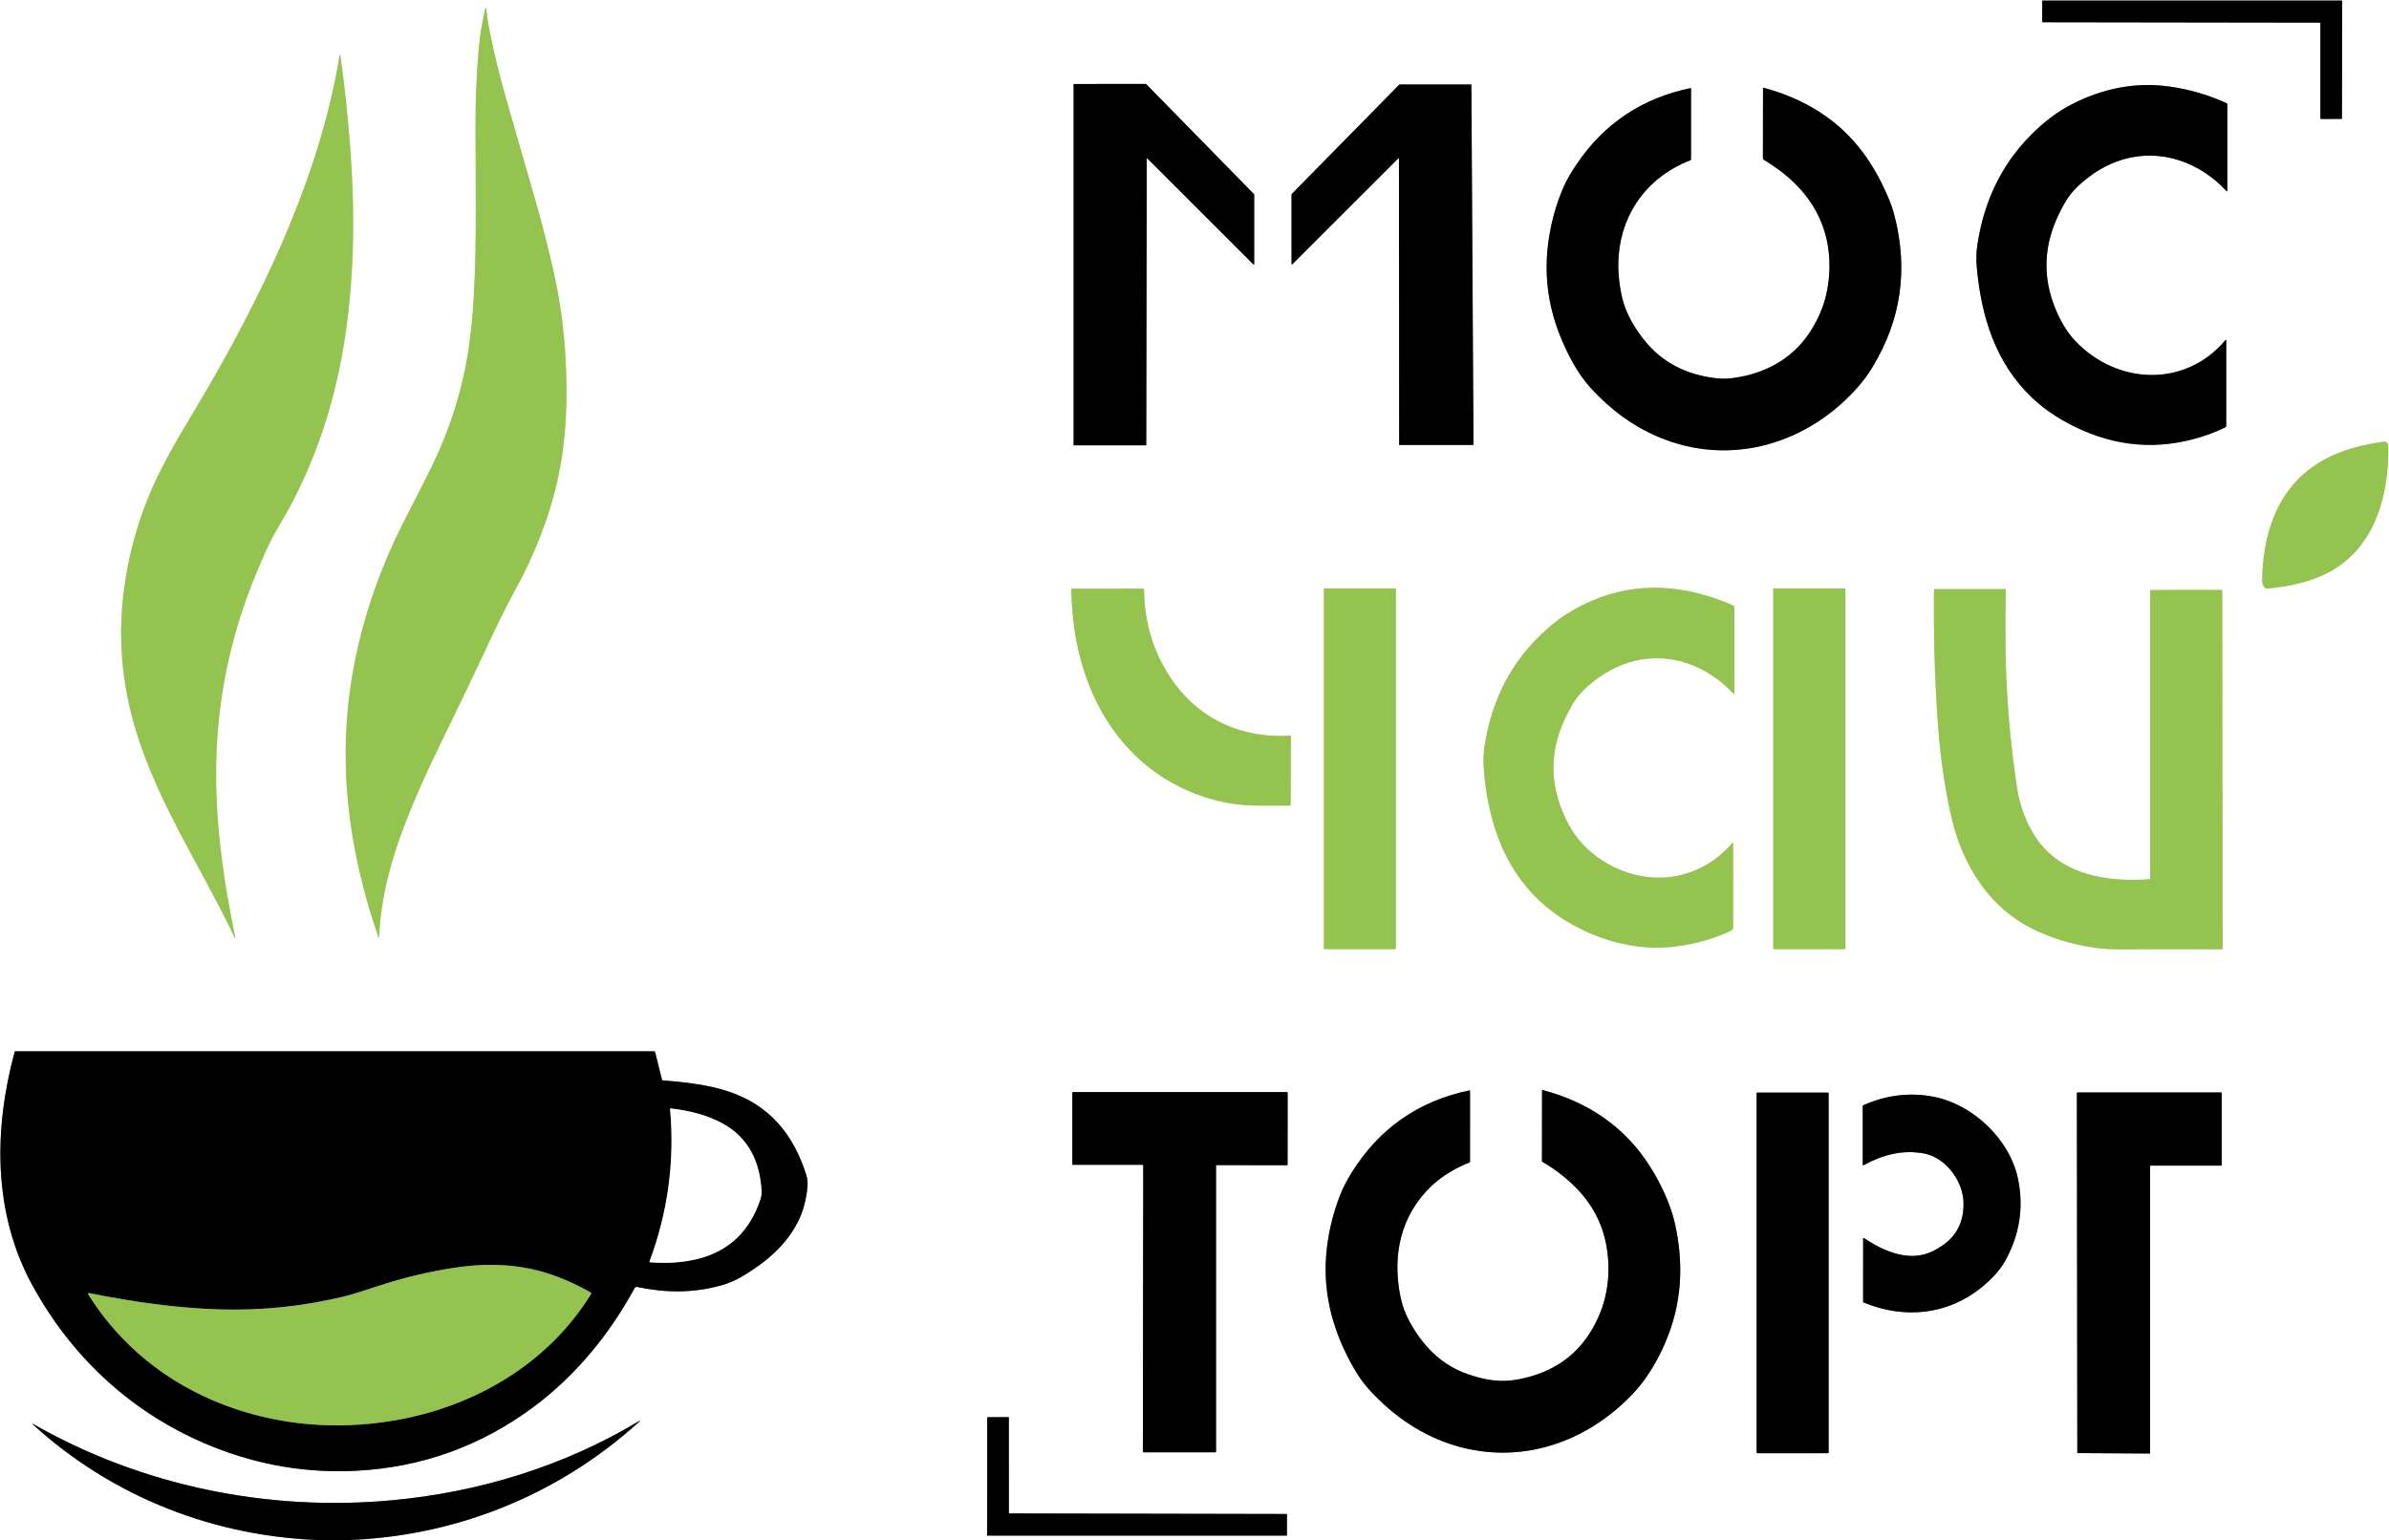 <?xml version="1.0" encoding="UTF-8"?> <svg xmlns="http://www.w3.org/2000/svg" width="245" height="158" viewBox="0 0 245 158" fill="none"><rect x="0" y="0" width="245" height="158" fill="#333333" stroke="none"/><g clip-path="url(#clip0_554_1743)"><path d="M35.086 157.999C46.453 157.733 57.15 153.463 65.516 145.875C65.704 145.705 65.689 145.685 65.472 145.815C57.85 150.395 49.156 153.066 40.257 153.895C27.5 155.082 14.564 152.442 3.44 146.102C3.283 146.012 3.271 146.029 3.405 146.151C11.593 153.619 22.173 157.741 33.324 157.999" stroke="#808080" stroke-width="2"></path><path d="M237.92 2.323C237.933 2.323 237.944 2.328 237.953 2.337C237.962 2.345 237.966 2.357 237.966 2.369V12.156C237.966 12.169 237.971 12.18 237.98 12.189C237.989 12.198 238 12.203 238.013 12.203L240.128 12.198C240.141 12.198 240.152 12.194 240.161 12.185C240.17 12.176 240.175 12.165 240.175 12.152L240.19 0.109C240.19 0.096 240.185 0.085 240.176 0.076C240.167 0.067 240.156 0.062 240.143 0.062H209.485C209.473 0.062 209.461 0.067 209.452 0.076C209.444 0.085 209.439 0.096 209.439 0.109L209.438 2.236C209.438 2.248 209.442 2.26 209.451 2.269C209.46 2.278 209.471 2.282 209.484 2.282L237.92 2.323Z" stroke="#808080" stroke-width="2"></path><path d="M41.496 84.613C42.453 82.129 43.58 79.562 44.877 76.912C46.91 72.753 48.743 68.924 50.374 65.426C51.239 63.573 52.127 61.811 53.038 60.14C54.221 57.972 55.232 55.659 56.071 53.199C57.348 49.457 58.02 45.497 58.086 41.317C58.159 36.755 57.786 32.327 56.794 27.942C56.213 25.376 55.598 22.96 54.95 20.695C54.004 17.392 53.043 14.057 52.066 10.69C51.315 8.104 50.711 5.673 50.252 3.397C50.085 2.564 49.953 1.733 49.858 0.903C49.836 0.711 49.803 0.71 49.758 0.897C49.433 2.264 49.207 3.693 49.081 5.147C48.864 7.661 48.758 10.316 48.763 13.112C48.772 18.977 48.908 24.564 48.592 30.325C48.477 32.392 48.291 34.265 48.032 35.942C47.377 40.176 46.066 44.265 44.099 48.209C43.279 49.853 42.431 51.526 41.557 53.226C39.084 58.03 37.266 63.147 36.279 68.408C35.102 74.677 35.177 81.116 36.506 87.725C37.062 90.491 37.832 93.325 38.796 96.09C38.846 96.235 38.876 96.231 38.883 96.078C39.057 92.151 40.074 88.298 41.496 84.613Z" stroke="#D6E3BB" stroke-width="2"></path><path d="M25.498 60.799C26.098 59.183 26.795 57.531 27.588 55.84C27.797 55.398 28.02 54.972 28.257 54.563C28.867 53.512 29.494 52.464 30.063 51.36C32.478 46.67 34.168 41.584 35.134 36.101C36.367 29.097 36.447 21.957 35.888 14.771C35.645 11.637 35.322 8.64 34.918 5.78C34.885 5.548 34.85 5.547 34.811 5.779C33.825 11.715 32.006 17.51 29.682 23.131C27.575 28.228 24.807 33.744 21.378 39.679C19.7 42.584 17.915 45.356 16.41 48.367C14.514 52.166 13.283 56.194 12.72 60.453C12.072 65.344 12.48 70.185 13.944 74.974C16.28 82.611 20.797 89.234 24.1 96.261C24.103 96.267 24.108 96.271 24.113 96.273C24.119 96.275 24.125 96.275 24.131 96.273C24.137 96.271 24.142 96.267 24.145 96.262C24.148 96.256 24.15 96.25 24.149 96.244C22.957 90.553 22.143 84.926 22.161 79.208C22.18 72.875 23.293 66.739 25.498 60.799Z" stroke="#D6E3BB" stroke-width="2"></path><path d="M117.503 45.681C117.515 45.681 117.527 45.677 117.536 45.668C117.545 45.659 117.549 45.648 117.549 45.635L117.605 16.301C117.605 16.292 117.608 16.283 117.613 16.276C117.618 16.268 117.625 16.262 117.634 16.259C117.642 16.255 117.651 16.254 117.66 16.256C117.669 16.258 117.677 16.262 117.684 16.269L128.541 27.124C128.548 27.13 128.556 27.134 128.565 27.136C128.574 27.138 128.583 27.137 128.591 27.134C128.6 27.13 128.607 27.124 128.612 27.117C128.617 27.109 128.62 27.1 128.62 27.091V19.956C128.62 19.944 128.615 19.932 128.606 19.923L117.543 8.627C117.534 8.618 117.522 8.613 117.51 8.613L110.148 8.615C110.136 8.615 110.124 8.62 110.115 8.628C110.106 8.637 110.102 8.649 110.102 8.661V45.635C110.102 45.648 110.106 45.659 110.115 45.668C110.124 45.677 110.136 45.681 110.148 45.681H117.503Z" stroke="#808080" stroke-width="2"></path><path d="M132.453 27.076C132.453 27.085 132.456 27.094 132.461 27.102C132.466 27.11 132.473 27.116 132.482 27.119C132.49 27.122 132.499 27.123 132.508 27.122C132.517 27.12 132.525 27.115 132.532 27.109L143.389 16.254C143.396 16.248 143.404 16.243 143.413 16.242C143.422 16.24 143.431 16.241 143.439 16.244C143.448 16.248 143.455 16.254 143.46 16.261C143.465 16.269 143.468 16.278 143.468 16.287L143.49 45.599C143.49 45.611 143.495 45.623 143.503 45.632C143.512 45.64 143.524 45.645 143.536 45.645L151.064 45.644C151.076 45.644 151.088 45.639 151.097 45.63C151.105 45.622 151.11 45.61 151.11 45.598L150.894 8.714C150.894 8.708 150.893 8.702 150.891 8.696C150.888 8.691 150.885 8.686 150.881 8.681C150.876 8.677 150.871 8.674 150.866 8.671C150.86 8.669 150.854 8.668 150.848 8.668H143.535C143.522 8.668 143.511 8.673 143.502 8.682L132.467 19.906C132.458 19.915 132.453 19.926 132.453 19.939V27.076Z" stroke="#808080" stroke-width="2"></path><path d="M228.213 34.909C224.075 39.811 217.077 39.479 212.806 34.957C212.234 34.351 211.724 33.61 211.277 32.734C210.125 30.472 209.622 28.096 209.992 25.576C210.219 24.032 210.814 22.429 211.775 20.768C212.157 20.108 212.638 19.515 213.217 18.988C214.559 17.766 216.036 16.85 217.727 16.354C221.62 15.211 225.59 16.643 228.313 19.578C228.384 19.654 228.419 19.64 228.419 19.536L228.417 10.666C228.417 10.637 228.403 10.616 228.377 10.603C226.487 9.731 224.497 9.153 222.406 8.868C219.055 8.414 215.745 9.023 212.476 10.696C211.276 11.311 210.106 12.141 208.967 13.186C205.471 16.396 203.516 20.393 202.8 25.03C202.681 25.801 202.653 26.557 202.717 27.297C203.164 32.511 204.678 37.261 208.391 40.796C209.889 42.221 211.644 43.289 213.513 44.116C217.741 45.991 222.08 46.136 226.531 44.552C227.099 44.349 227.669 44.104 228.24 43.817C228.26 43.807 228.276 43.792 228.288 43.773C228.299 43.754 228.305 43.732 228.305 43.71V34.943C228.305 34.847 228.274 34.836 228.213 34.909Z" stroke="#808080" stroke-width="2"></path><path d="M191.078 15.685C188.522 12.232 184.989 10.111 180.853 9.005C180.846 9.004 180.84 9.003 180.833 9.005C180.827 9.006 180.821 9.009 180.816 9.013C180.811 9.017 180.807 9.022 180.804 9.027C180.801 9.033 180.8 9.04 180.8 9.046L180.789 16.233C180.789 16.264 180.797 16.295 180.812 16.323C180.828 16.35 180.85 16.373 180.877 16.389C185.549 19.173 188.215 23.338 187.499 29.03C187.273 30.83 186.629 32.533 185.565 34.139C183.732 36.909 180.817 38.423 177.504 38.808C176.984 38.869 176.424 38.86 175.823 38.782C172.916 38.404 170.601 37.212 168.881 35.206C167.77 33.91 166.726 32.196 166.347 30.519C166.002 28.991 165.886 27.54 166 26.164C166.378 21.622 169.143 18.06 173.35 16.438C173.37 16.43 173.386 16.417 173.398 16.4C173.409 16.383 173.416 16.362 173.416 16.341V9.075C173.415 9.069 173.414 9.064 173.412 9.059C173.41 9.054 173.406 9.05 173.402 9.047C173.398 9.044 173.393 9.041 173.388 9.04C173.383 9.038 173.377 9.038 173.372 9.039C168.394 10.07 164.501 12.669 161.691 16.837C161.095 17.721 160.651 18.496 160.358 19.16C159.647 20.779 159.144 22.525 158.849 24.399C158.308 27.826 158.683 31.164 159.975 34.413C160.705 36.246 161.747 38.277 163.109 39.775C165.177 42.05 167.495 43.73 170.062 44.817C177.51 47.969 185.53 45.514 190.691 39.513C191.174 38.951 191.632 38.311 192.064 37.595C194.958 32.794 195.699 27.645 194.287 22.145C194.143 21.585 193.952 21.016 193.714 20.439C192.972 18.642 192.093 17.058 191.078 15.685Z" stroke="#808080" stroke-width="2"></path><path d="M238.562 58.844C243.471 56.399 245 51.008 244.932 45.767C244.927 45.425 244.757 45.276 244.42 45.32C241.741 45.67 239.052 46.458 236.871 48.11C233.338 50.787 232.089 55.051 231.989 59.405C231.979 59.77 232.088 60.424 232.579 60.374C234.655 60.162 236.718 59.763 238.562 58.844Z" stroke="#D6E3BB" stroke-width="2"></path><path d="M162.688 95.576C165.377 96.801 168.436 97.44 171.398 97.142C173.539 96.927 175.539 96.39 177.4 95.532C177.516 95.479 177.614 95.408 177.694 95.32C177.724 95.286 177.74 95.246 177.74 95.201C177.743 92.325 177.744 89.446 177.743 86.563C177.743 86.529 177.734 86.498 177.715 86.469C177.697 86.442 177.678 86.441 177.657 86.467C175.274 89.283 171.718 90.56 168.095 89.825C165.222 89.242 162.394 87.365 160.946 84.707C159.395 81.864 158.87 78.903 159.715 75.82C160.008 74.751 160.488 73.625 161.154 72.442C161.582 71.681 162.138 71 162.821 70.398C165.687 67.872 169.24 66.831 172.93 68.007C174.76 68.589 176.437 69.743 177.752 71.135C177.828 71.215 177.866 71.2 177.866 71.09V62.282C177.866 62.249 177.857 62.217 177.838 62.189C177.82 62.161 177.795 62.139 177.764 62.125C176.958 61.761 176.096 61.437 175.177 61.154C170.035 59.57 165.225 60.162 160.746 62.93C160.081 63.341 159.371 63.882 158.617 64.552C155.145 67.632 153.028 71.582 152.268 76.402C152.161 77.087 152.117 77.7 152.138 78.242C152.218 80.272 152.536 82.276 153.093 84.255C154.588 89.568 157.786 93.341 162.688 95.576Z" stroke="#D6E3BB" stroke-width="2"></path><path d="M117.845 78.744C120.822 81.091 124.744 82.54 128.387 82.626C129.435 82.652 130.73 82.656 132.273 82.64C132.328 82.64 132.357 82.612 132.357 82.557L132.386 75.537C132.386 75.528 132.384 75.518 132.38 75.508C132.376 75.499 132.37 75.491 132.363 75.484C132.356 75.477 132.347 75.472 132.338 75.469C132.329 75.465 132.319 75.464 132.309 75.464C127.573 75.759 123.282 73.956 120.466 70.125C118.408 67.325 117.361 64.107 117.326 60.471C117.326 60.448 117.316 60.425 117.299 60.409C117.282 60.392 117.26 60.383 117.236 60.383L109.924 60.388C109.917 60.388 109.909 60.39 109.902 60.393C109.895 60.396 109.889 60.4 109.883 60.405C109.878 60.411 109.874 60.417 109.871 60.424C109.868 60.431 109.867 60.439 109.867 60.447C109.934 67.383 112.295 74.366 117.845 78.744Z" stroke="#D6E3BB" stroke-width="2"></path><path d="M143.146 60.471C143.146 60.441 143.134 60.413 143.113 60.392C143.092 60.371 143.064 60.359 143.034 60.359H135.873C135.844 60.359 135.815 60.371 135.794 60.392C135.773 60.413 135.762 60.441 135.762 60.471V97.252C135.762 97.282 135.773 97.31 135.794 97.331C135.815 97.352 135.844 97.364 135.873 97.364H143.034C143.064 97.364 143.092 97.352 143.113 97.331C143.134 97.31 143.146 97.282 143.146 97.252V60.471Z" stroke="#D6E3BB" stroke-width="2"></path><path d="M189.252 60.469C189.252 60.441 189.241 60.414 189.221 60.394C189.201 60.374 189.174 60.363 189.146 60.363H181.958C181.929 60.363 181.902 60.374 181.883 60.394C181.863 60.414 181.852 60.441 181.852 60.469V97.259C181.852 97.287 181.863 97.314 181.883 97.334C181.902 97.354 181.929 97.365 181.958 97.365H189.146C189.174 97.365 189.201 97.354 189.221 97.334C189.241 97.314 189.252 97.287 189.252 97.259V60.469Z" stroke="#D6E3BB" stroke-width="2"></path><path d="M220.509 90.141C220.509 90.154 220.504 90.167 220.495 90.176C220.486 90.186 220.474 90.192 220.461 90.193C216.169 90.497 211.557 89.821 208.907 86.1C207.839 84.6 207.146 82.686 206.872 80.91C206.135 76.141 205.735 71.293 205.67 66.364C205.645 64.388 205.655 62.435 205.702 60.507C205.702 60.497 205.7 60.487 205.697 60.478C205.693 60.468 205.688 60.46 205.681 60.453C205.674 60.445 205.665 60.44 205.656 60.436C205.647 60.432 205.637 60.43 205.627 60.43L198.411 60.432C198.362 60.432 198.336 60.457 198.335 60.507C198.286 64.916 198.4 69.222 198.678 73.426C198.914 77.007 199.361 80.608 200.187 84.075C201.242 88.499 203.7 92.579 207.66 94.864C209.769 96.081 212.463 96.911 214.897 97.233C215.704 97.34 216.634 97.391 217.687 97.385C221.09 97.366 224.489 97.365 227.885 97.382C227.891 97.383 227.898 97.381 227.904 97.379C227.91 97.377 227.915 97.373 227.92 97.369C227.925 97.364 227.929 97.359 227.931 97.353C227.934 97.347 227.935 97.34 227.935 97.334L227.901 60.597C227.901 60.574 227.892 60.553 227.876 60.537C227.861 60.521 227.839 60.513 227.817 60.513L220.609 60.523C220.543 60.523 220.51 60.556 220.51 60.623L220.509 90.141Z" stroke="#D6E3BB" stroke-width="2"></path><path d="M67.879 110.729L67.19 107.944C67.183 107.916 67.167 107.891 67.144 107.873C67.121 107.855 67.093 107.845 67.064 107.845L1.566 107.844C1.534 107.844 1.515 107.859 1.506 107.89C-0.665 115.911 -0.719 124.493 3.35 131.905C7.492 139.448 13.801 145.184 21.763 148.383C26.556 150.309 31.494 151.139 36.578 150.871C43.269 150.516 49.312 148.338 54.707 144.335C58.994 141.153 62.52 136.864 65.076 132.139C65.101 132.093 65.139 132.057 65.186 132.035C65.233 132.013 65.285 132.007 65.335 132.018C68.272 132.628 71.053 132.666 73.978 131.852C74.716 131.647 75.435 131.337 76.136 130.923C78.462 129.547 80.519 127.825 81.764 125.464C82.356 124.34 82.706 123.058 82.814 121.618C82.841 121.254 82.797 120.887 82.681 120.518C81.377 116.381 78.918 113.346 74.663 111.955C72.631 111.29 70.386 111.012 68.006 110.835C67.938 110.831 67.896 110.795 67.879 110.729Z" stroke="#808080" stroke-width="2"></path><path d="M164.905 129.013C165.142 131.881 164.501 134.489 162.981 136.84C161.684 138.846 159.863 140.241 157.517 141.025C156.155 141.48 154.935 141.688 153.857 141.649C152.681 141.606 151.421 141.321 150.076 140.793C147.644 139.837 145.871 137.97 144.573 135.609C144.127 134.799 143.815 133.961 143.635 133.096C142.741 128.788 143.64 124.643 146.823 121.642C147.904 120.623 149.307 119.789 150.707 119.244C150.721 119.238 150.733 119.228 150.741 119.215C150.75 119.203 150.754 119.187 150.754 119.172L150.756 111.914C150.756 111.906 150.754 111.897 150.75 111.889C150.746 111.881 150.741 111.874 150.734 111.869C150.727 111.863 150.719 111.86 150.711 111.858C150.702 111.856 150.694 111.855 150.685 111.857C145.435 112.957 141.401 115.787 138.582 120.347C138.085 121.152 137.7 121.907 137.427 122.612C136.625 124.687 136.149 126.779 135.997 128.887C135.701 132.994 136.784 136.814 138.915 140.478C139.377 141.272 139.892 141.98 140.461 142.601C142.911 145.28 145.906 147.326 149.367 148.332C155.697 150.169 162.105 148.199 166.835 143.603C167.559 142.899 168.161 142.213 168.641 141.546C169.736 140.023 170.612 138.329 171.269 136.463C172.389 133.284 172.609 129.899 171.931 126.308C171.778 125.493 171.6 124.788 171.399 124.192C170.913 122.745 170.223 121.297 169.33 119.846C166.755 115.66 162.89 113.047 158.193 111.818C158.187 111.816 158.18 111.816 158.174 111.817C158.168 111.818 158.162 111.821 158.157 111.825C158.152 111.829 158.148 111.834 158.145 111.839C158.143 111.845 158.141 111.851 158.141 111.857L158.132 119.079C158.132 119.128 158.153 119.165 158.195 119.191C159.471 119.936 160.607 120.812 161.602 121.817C163.573 123.806 164.674 126.205 164.905 129.013Z" stroke="#808080" stroke-width="2"></path><path d="M117.184 119.487C117.2 119.487 117.214 119.493 117.225 119.504C117.236 119.515 117.242 119.53 117.242 119.546L117.204 148.922C117.204 148.937 117.211 148.952 117.222 148.963C117.233 148.974 117.247 148.98 117.263 148.98H124.65C124.665 148.98 124.68 148.974 124.691 148.963C124.702 148.952 124.708 148.937 124.708 148.922V119.581C124.708 119.573 124.709 119.566 124.712 119.559C124.715 119.551 124.72 119.545 124.725 119.54C124.731 119.534 124.737 119.53 124.744 119.527C124.751 119.524 124.759 119.522 124.766 119.522L131.987 119.525C132.003 119.525 132.018 119.519 132.029 119.508C132.04 119.497 132.046 119.482 132.046 119.467L132.05 112.087C132.05 112.072 132.044 112.057 132.033 112.046C132.022 112.035 132.007 112.029 131.991 112.029L110.031 112.027C110.016 112.027 110.001 112.034 109.99 112.044C109.979 112.055 109.973 112.07 109.973 112.086V119.429C109.973 119.444 109.979 119.459 109.99 119.47C110.001 119.481 110.016 119.487 110.031 119.487H117.184Z" stroke="#808080" stroke-width="2"></path><path d="M220.495 119.621C220.495 119.608 220.5 119.595 220.51 119.585C220.519 119.575 220.533 119.57 220.546 119.57H227.789C227.803 119.57 227.816 119.564 227.825 119.555C227.835 119.545 227.84 119.532 227.84 119.518V112.119C227.84 112.106 227.835 112.093 227.825 112.083C227.816 112.073 227.803 112.068 227.789 112.068L213.04 112.066C213.026 112.066 213.013 112.072 213.003 112.082C212.994 112.091 212.988 112.104 212.988 112.118L213.032 149.008C213.032 149.015 213.033 149.022 213.036 149.028C213.038 149.034 213.042 149.04 213.047 149.045C213.052 149.05 213.057 149.053 213.064 149.056C213.07 149.059 213.077 149.06 213.083 149.06L220.444 149.105C220.458 149.105 220.471 149.099 220.481 149.09C220.49 149.08 220.496 149.067 220.496 149.053L220.495 119.621Z" stroke="#808080" stroke-width="2"></path><path d="M187.527 112.145C187.527 112.128 187.521 112.112 187.509 112.1C187.497 112.089 187.481 112.082 187.465 112.082H180.207C180.19 112.082 180.175 112.089 180.163 112.1C180.151 112.112 180.145 112.128 180.145 112.145V149.012C180.145 149.028 180.151 149.044 180.163 149.056C180.175 149.068 180.19 149.074 180.207 149.074L187.466 149.073C187.483 149.073 187.498 149.066 187.51 149.054C187.522 149.043 187.528 149.027 187.528 149.01L187.527 112.145Z" stroke="#808080" stroke-width="2"></path><path d="M197.222 118.309C199.039 118.624 200.493 120.17 201.083 121.869C201.393 122.762 201.449 123.705 201.253 124.7C200.903 126.463 199.812 127.551 198.225 128.339C195.823 129.535 193.207 128.372 191.144 127C191.137 126.995 191.128 126.992 191.119 126.992C191.111 126.991 191.102 126.993 191.094 126.997C191.086 127.002 191.08 127.008 191.075 127.015C191.07 127.023 191.068 127.032 191.068 127.041L191.065 133.507C191.065 133.532 191.073 133.556 191.087 133.577C191.1 133.597 191.12 133.613 191.143 133.623C195.276 135.326 199.717 134.898 203.2 132.069C204.108 131.33 205.037 130.41 205.624 129.357C207.108 126.69 207.552 123.891 206.956 120.962C206.128 116.891 202.332 113.278 198.263 112.501C195.85 112.04 193.461 112.33 191.098 113.371C191.051 113.391 191.027 113.427 191.027 113.478V119.478C191.027 119.488 191.03 119.498 191.036 119.507C191.041 119.516 191.048 119.523 191.057 119.528C191.066 119.533 191.076 119.536 191.086 119.536C191.096 119.537 191.107 119.534 191.116 119.529C193.059 118.455 195.086 117.938 197.222 118.309Z" stroke="#808080" stroke-width="2"></path><path d="M131.977 155.366C131.977 155.351 131.971 155.336 131.961 155.325C131.95 155.315 131.935 155.309 131.92 155.309L103.515 155.252C103.5 155.252 103.485 155.246 103.475 155.235C103.464 155.224 103.458 155.21 103.458 155.195L103.456 145.432C103.456 145.417 103.45 145.402 103.44 145.392C103.429 145.381 103.415 145.375 103.399 145.375L101.296 145.378C101.288 145.378 101.281 145.379 101.274 145.382C101.267 145.385 101.261 145.389 101.256 145.394C101.25 145.4 101.246 145.406 101.243 145.413C101.24 145.42 101.239 145.427 101.239 145.435L101.227 157.47C101.227 157.478 101.228 157.485 101.231 157.492C101.234 157.499 101.238 157.505 101.243 157.511C101.249 157.516 101.255 157.52 101.262 157.523C101.269 157.526 101.276 157.527 101.284 157.527H131.919C131.926 157.527 131.934 157.526 131.941 157.523C131.948 157.52 131.954 157.516 131.959 157.511C131.964 157.505 131.969 157.499 131.972 157.492C131.974 157.485 131.976 157.478 131.976 157.47L131.977 155.366Z" stroke="#808080" stroke-width="2"></path><path d="M71.391 129.18C74.762 128.396 76.931 126.25 77.992 122.981C78.078 122.717 78.113 122.446 78.097 122.166C77.932 119.223 76.822 116.78 74.186 115.294C72.573 114.384 70.653 113.918 68.801 113.711C68.791 113.71 68.78 113.711 68.771 113.714C68.761 113.718 68.752 113.723 68.745 113.73C68.738 113.737 68.732 113.746 68.729 113.756C68.725 113.766 68.724 113.776 68.725 113.786C69.2 119.123 68.499 124.322 66.622 129.381C66.599 129.444 66.621 129.479 66.689 129.486C68.366 129.622 69.933 129.52 71.391 129.18Z" stroke="#808080" stroke-width="2"></path><path d="M9.122 132.645C9.107 132.643 9.091 132.644 9.077 132.65C9.062 132.656 9.05 132.666 9.041 132.679C9.033 132.692 9.028 132.706 9.027 132.722C9.027 132.737 9.031 132.752 9.039 132.765C13.15 139.359 19.662 143.695 27.289 145.413C31.417 146.343 35.653 146.467 39.997 145.785C48.393 144.468 56.153 140.014 60.62 132.723C60.627 132.712 60.631 132.7 60.633 132.687C60.635 132.674 60.634 132.661 60.631 132.648C60.627 132.635 60.622 132.623 60.614 132.613C60.606 132.603 60.596 132.594 60.584 132.587C59.053 131.726 57.557 131.064 56.095 130.601C53.323 129.725 50.293 129.566 47.387 129.939C44.892 130.261 42.321 130.825 39.676 131.633C38.181 132.09 36.667 132.659 35.147 133.023C31.009 134.014 26.818 134.447 22.573 134.322C18.016 134.187 13.619 133.541 9.122 132.645Z" stroke="#56643B" stroke-width="2"></path><path d="M0 0H245V158H35.088C46.455 157.734 57.152 153.464 65.518 145.876C65.706 145.706 65.691 145.686 65.473 145.816C57.852 150.396 49.158 153.067 40.258 153.896C27.502 155.083 14.566 152.444 3.442 146.103C3.284 146.013 3.273 146.03 3.407 146.152C11.595 153.62 22.175 157.742 33.326 158H0V0ZM237.922 2.323C237.934 2.323 237.946 2.328 237.954 2.337C237.963 2.345 237.968 2.357 237.968 2.369V12.156C237.968 12.169 237.973 12.18 237.982 12.189C237.99 12.198 238.002 12.203 238.014 12.203L240.13 12.198C240.142 12.198 240.154 12.194 240.163 12.185C240.171 12.176 240.176 12.165 240.176 12.152L240.191 0.109C240.191 0.096 240.186 0.085 240.178 0.076C240.169 0.067 240.157 0.062 240.145 0.062H209.487C209.474 0.062 209.463 0.067 209.454 0.076C209.445 0.085 209.44 0.096 209.44 0.109L209.439 2.236C209.439 2.248 209.444 2.26 209.453 2.269C209.461 2.278 209.473 2.282 209.485 2.282L237.922 2.323ZM41.496 84.612C42.454 82.129 43.581 79.562 44.877 76.912C46.911 72.753 48.744 68.924 50.375 65.425C51.239 63.572 52.127 61.81 53.038 60.139C54.222 57.972 55.233 55.658 56.071 53.198C57.349 49.457 58.02 45.496 58.087 41.316C58.16 36.754 57.786 32.327 56.794 27.941C56.214 25.376 55.599 22.96 54.95 20.695C54.005 17.392 53.044 14.056 52.067 10.689C51.316 8.103 50.711 5.672 50.253 3.396C50.085 2.564 49.954 1.733 49.859 0.902C49.837 0.711 49.803 0.709 49.758 0.897C49.434 2.263 49.208 3.693 49.081 5.146C48.865 7.66 48.759 10.316 48.764 13.111C48.773 18.976 48.909 24.564 48.592 30.324C48.478 32.392 48.292 34.265 48.032 35.942C47.377 40.176 46.067 44.265 44.1 48.208C43.279 49.853 42.432 51.526 41.558 53.225C39.084 58.029 37.266 63.147 36.28 68.407C35.102 74.677 35.178 81.116 36.507 87.725C37.062 90.491 37.833 93.325 38.796 96.089C38.847 96.234 38.876 96.23 38.883 96.077C39.057 92.151 40.075 88.298 41.496 84.612ZM25.5 60.798C26.1 59.182 26.796 57.529 27.59 55.839C27.798 55.397 28.021 54.971 28.259 54.562C28.869 53.511 29.495 52.463 30.064 51.359C32.48 46.669 34.17 41.583 35.136 36.099C36.368 29.096 36.448 21.956 35.89 14.77C35.647 11.636 35.324 8.639 34.92 5.779C34.887 5.547 34.851 5.546 34.812 5.778C33.827 11.713 32.008 17.509 29.684 23.129C27.577 28.227 24.809 33.743 21.38 39.678C19.702 42.583 17.916 45.355 16.412 48.366C14.515 52.164 13.285 56.193 12.722 60.452C12.074 65.343 12.482 70.184 13.946 74.973C16.282 82.61 20.799 89.233 24.102 96.26C24.105 96.266 24.109 96.27 24.115 96.272C24.121 96.274 24.127 96.274 24.133 96.272C24.138 96.27 24.143 96.266 24.147 96.261C24.15 96.255 24.151 96.249 24.151 96.243C22.959 90.552 22.145 84.925 22.163 79.207C22.182 72.874 23.294 66.738 25.5 60.798ZM117.505 45.681C117.517 45.681 117.529 45.677 117.538 45.668C117.546 45.659 117.551 45.648 117.551 45.635L117.607 16.301C117.607 16.292 117.61 16.283 117.615 16.276C117.62 16.268 117.627 16.262 117.635 16.259C117.644 16.255 117.653 16.254 117.662 16.256C117.671 16.258 117.679 16.262 117.686 16.269L128.543 27.124C128.549 27.13 128.557 27.134 128.566 27.136C128.575 27.138 128.585 27.137 128.593 27.134C128.602 27.13 128.609 27.124 128.614 27.117C128.619 27.109 128.622 27.1 128.622 27.091V19.956C128.622 19.944 128.617 19.932 128.608 19.923L117.544 8.627C117.536 8.618 117.524 8.613 117.512 8.613L110.149 8.615C110.137 8.615 110.125 8.619 110.117 8.628C110.108 8.637 110.103 8.649 110.103 8.661V45.635C110.103 45.648 110.108 45.659 110.117 45.668C110.125 45.677 110.137 45.681 110.149 45.681H117.505ZM132.454 27.075C132.454 27.084 132.456 27.093 132.461 27.1C132.466 27.108 132.474 27.114 132.482 27.117C132.491 27.121 132.5 27.122 132.509 27.12C132.518 27.118 132.526 27.114 132.532 27.107L143.39 16.252C143.396 16.246 143.404 16.242 143.413 16.24C143.422 16.238 143.431 16.239 143.44 16.242C143.448 16.246 143.455 16.252 143.461 16.259C143.466 16.267 143.468 16.276 143.468 16.285L143.49 45.597C143.49 45.609 143.495 45.621 143.504 45.63C143.512 45.639 143.524 45.643 143.536 45.643L151.064 45.642C151.077 45.642 151.088 45.637 151.097 45.629C151.106 45.62 151.111 45.608 151.111 45.596L150.894 8.712C150.894 8.706 150.893 8.7 150.891 8.695C150.889 8.689 150.885 8.684 150.881 8.68C150.877 8.675 150.872 8.672 150.866 8.67C150.86 8.667 150.854 8.666 150.848 8.666H143.535C143.523 8.666 143.511 8.671 143.502 8.68L132.467 19.904C132.458 19.913 132.454 19.925 132.454 19.937V27.075ZM228.213 34.908C224.075 39.81 217.077 39.478 212.806 34.956C212.234 34.35 211.724 33.609 211.278 32.733C210.125 30.471 209.622 28.095 209.992 25.575C210.219 24.031 210.814 22.428 211.775 20.767C212.157 20.107 212.638 19.513 213.217 18.987C214.559 17.765 216.036 16.849 217.727 16.353C221.62 15.21 225.59 16.642 228.313 19.577C228.384 19.653 228.419 19.639 228.419 19.535L228.417 10.665C228.417 10.636 228.404 10.615 228.377 10.602C226.488 9.73 224.497 9.152 222.406 8.867C219.056 8.413 215.745 9.022 212.476 10.694C211.276 11.309 210.106 12.14 208.967 13.185C205.471 16.395 203.516 20.392 202.8 25.029C202.681 25.8 202.653 26.556 202.717 27.296C203.164 32.51 204.678 37.26 208.391 40.795C209.889 42.22 211.644 43.288 213.513 44.115C217.741 45.99 222.08 46.135 226.531 44.551C227.099 44.348 227.669 44.103 228.24 43.816C228.26 43.806 228.276 43.791 228.288 43.772C228.299 43.753 228.305 43.731 228.305 43.709V34.942C228.305 34.846 228.274 34.835 228.213 34.908ZM191.081 15.684C188.525 12.231 184.992 10.11 180.856 9.005C180.849 9.003 180.843 9.003 180.837 9.004C180.83 9.005 180.824 9.008 180.819 9.012C180.814 9.016 180.81 9.021 180.807 9.027C180.804 9.032 180.803 9.039 180.803 9.045L180.792 16.232C180.792 16.264 180.8 16.294 180.815 16.322C180.831 16.349 180.853 16.372 180.88 16.388C185.552 19.172 188.218 23.337 187.502 29.03C187.276 30.829 186.632 32.532 185.568 34.138C183.735 36.908 180.82 38.423 177.507 38.807C176.987 38.868 176.427 38.859 175.827 38.781C172.919 38.403 170.605 37.211 168.884 35.206C167.773 33.91 166.729 32.195 166.35 30.519C166.005 28.991 165.889 27.539 166.003 26.163C166.381 21.621 169.146 18.059 173.353 16.437C173.373 16.43 173.389 16.416 173.401 16.399C173.412 16.382 173.419 16.362 173.419 16.341V9.074C173.419 9.068 173.417 9.063 173.415 9.058C173.413 9.054 173.409 9.049 173.405 9.046C173.401 9.043 173.396 9.04 173.391 9.039C173.386 9.038 173.38 9.037 173.375 9.038C168.397 10.069 164.504 12.668 161.695 16.837C161.098 17.721 160.654 18.495 160.362 19.16C159.65 20.778 159.147 22.524 158.852 24.398C158.311 27.826 158.687 31.163 159.978 34.412C160.708 36.245 161.75 38.276 163.112 39.774C165.18 42.049 167.498 43.729 170.065 44.816C177.513 47.968 185.533 45.513 190.694 39.512C191.177 38.95 191.635 38.31 192.068 37.594C194.961 32.794 195.702 27.644 194.291 22.145C194.147 21.584 193.955 21.015 193.717 20.438C192.975 18.641 192.096 17.057 191.081 15.684ZM238.563 58.846C243.473 56.4 245.001 51.01 244.933 45.768C244.929 45.427 244.758 45.278 244.421 45.321C241.743 45.672 239.054 46.46 236.873 48.112C233.34 50.788 232.091 55.053 231.99 59.407C231.981 59.771 232.09 60.426 232.58 60.376C234.656 60.164 236.719 59.764 238.563 58.846ZM162.689 95.577C165.378 96.802 168.437 97.441 171.399 97.144C173.54 96.928 175.541 96.391 177.401 95.534C177.517 95.48 177.615 95.409 177.695 95.322C177.726 95.287 177.741 95.247 177.741 95.202C177.744 92.326 177.745 89.447 177.744 86.564C177.744 86.531 177.735 86.5 177.717 86.471C177.699 86.444 177.679 86.443 177.658 86.468C175.275 89.284 171.719 90.561 168.096 89.826C165.223 89.243 162.396 87.366 160.947 84.709C159.397 81.865 158.871 78.905 159.716 75.821C160.01 74.752 160.489 73.626 161.155 72.444C161.584 71.683 162.139 71.001 162.822 70.399C165.688 67.873 169.242 66.833 172.931 68.008C174.761 68.591 176.438 69.744 177.753 71.137C177.83 71.216 177.868 71.201 177.868 71.092V62.283C177.867 62.25 177.858 62.218 177.84 62.19C177.822 62.163 177.796 62.141 177.766 62.127C176.959 61.763 176.097 61.439 175.178 61.155C170.037 59.571 165.226 60.163 160.747 62.931C160.083 63.342 159.373 63.883 158.618 64.553C155.146 67.633 153.03 71.584 152.27 76.404C152.162 77.088 152.118 77.702 152.139 78.243C152.219 80.273 152.537 82.277 153.094 84.256C154.589 89.569 157.787 93.343 162.689 95.577ZM117.849 78.745C120.826 81.092 124.748 82.54 128.391 82.627C129.439 82.653 130.734 82.657 132.277 82.641C132.332 82.641 132.36 82.613 132.361 82.558L132.39 75.538C132.39 75.528 132.388 75.519 132.384 75.509C132.38 75.5 132.374 75.492 132.367 75.485C132.36 75.478 132.351 75.473 132.342 75.469C132.332 75.466 132.322 75.465 132.312 75.465C127.577 75.76 123.285 73.957 120.47 70.126C118.412 67.326 117.365 64.108 117.33 60.472C117.329 60.449 117.32 60.426 117.303 60.41C117.286 60.393 117.263 60.384 117.24 60.384L109.928 60.389C109.92 60.389 109.913 60.391 109.906 60.394C109.899 60.397 109.892 60.401 109.887 60.406C109.882 60.412 109.878 60.418 109.875 60.425C109.872 60.432 109.871 60.44 109.871 60.448C109.937 67.384 112.299 74.367 117.849 78.745ZM143.148 60.471C143.148 60.441 143.136 60.413 143.115 60.392C143.094 60.371 143.066 60.359 143.036 60.359H135.875C135.846 60.359 135.817 60.371 135.796 60.392C135.775 60.413 135.764 60.441 135.764 60.471V97.252C135.764 97.282 135.775 97.31 135.796 97.331C135.817 97.352 135.846 97.364 135.875 97.364H143.036C143.066 97.364 143.094 97.352 143.115 97.331C143.136 97.31 143.148 97.282 143.148 97.252V60.471ZM189.252 60.468C189.252 60.44 189.241 60.413 189.221 60.393C189.201 60.373 189.174 60.362 189.146 60.362H181.958C181.93 60.362 181.903 60.373 181.883 60.393C181.863 60.413 181.852 60.44 181.852 60.468V97.258C181.852 97.286 181.863 97.313 181.883 97.333C181.903 97.352 181.93 97.364 181.958 97.364H189.146C189.174 97.364 189.201 97.352 189.221 97.333C189.241 97.313 189.252 97.286 189.252 97.258V60.468ZM220.51 90.143C220.51 90.156 220.505 90.168 220.496 90.178C220.487 90.188 220.475 90.194 220.462 90.195C216.169 90.499 211.557 89.822 208.908 86.101C207.84 84.601 207.147 82.687 206.872 80.912C206.136 76.143 205.735 71.294 205.671 66.365C205.646 64.389 205.656 62.437 205.702 60.509C205.703 60.499 205.701 60.489 205.697 60.479C205.694 60.47 205.688 60.461 205.681 60.454C205.674 60.447 205.666 60.441 205.657 60.437C205.647 60.433 205.637 60.431 205.627 60.431L198.412 60.434C198.362 60.434 198.337 60.459 198.336 60.509C198.287 64.918 198.401 69.224 198.678 73.427C198.915 77.008 199.362 80.61 200.188 84.077C201.242 88.5 203.701 92.58 207.66 94.865C209.769 96.082 212.464 96.912 214.897 97.234C215.705 97.341 216.635 97.392 217.687 97.387C221.091 97.368 224.49 97.367 227.885 97.384C227.892 97.384 227.898 97.383 227.904 97.381C227.911 97.378 227.916 97.375 227.921 97.37C227.925 97.366 227.929 97.36 227.932 97.354C227.934 97.348 227.936 97.342 227.936 97.335L227.902 60.598C227.902 60.576 227.893 60.555 227.877 60.539C227.861 60.523 227.84 60.514 227.817 60.514L220.61 60.525C220.544 60.525 220.511 60.558 220.511 60.624L220.51 90.143ZM67.881 110.729L67.192 107.944C67.185 107.916 67.169 107.891 67.146 107.873C67.123 107.855 67.095 107.845 67.066 107.845L1.568 107.843C1.536 107.843 1.516 107.859 1.508 107.89C-0.663 115.911 -0.717 124.493 3.352 131.905C7.494 139.448 13.803 145.183 21.765 148.383C26.558 150.309 31.496 151.138 36.58 150.87C43.271 150.516 49.314 148.337 54.709 144.334C58.996 141.153 62.522 136.864 65.078 132.139C65.103 132.093 65.141 132.057 65.188 132.035C65.235 132.013 65.287 132.007 65.337 132.018C68.274 132.628 71.055 132.666 73.98 131.852C74.718 131.646 75.437 131.337 76.138 130.923C78.464 129.546 80.521 127.825 81.766 125.464C82.357 124.34 82.708 123.058 82.816 121.618C82.843 121.254 82.799 120.887 82.683 120.517C81.379 116.381 78.92 113.346 74.665 111.954C72.633 111.29 70.388 111.012 68.007 110.835C67.94 110.83 67.897 110.795 67.881 110.729ZM164.906 129.012C165.142 131.88 164.501 134.489 162.981 136.839C161.684 138.845 159.863 140.241 157.517 141.025C156.155 141.48 154.935 141.687 153.857 141.648C152.681 141.606 151.421 141.321 150.076 140.793C147.644 139.836 145.871 137.969 144.573 135.608C144.127 134.799 143.815 133.961 143.636 133.095C142.741 128.787 143.64 124.642 146.823 121.641C147.904 120.622 149.307 119.788 150.707 119.243C150.721 119.237 150.733 119.228 150.741 119.215C150.75 119.202 150.754 119.187 150.755 119.171L150.756 111.914C150.756 111.905 150.754 111.896 150.75 111.889C150.746 111.881 150.741 111.874 150.734 111.868C150.727 111.863 150.719 111.859 150.711 111.857C150.703 111.855 150.694 111.855 150.685 111.857C145.436 112.956 141.401 115.786 138.582 120.346C138.085 121.151 137.7 121.906 137.427 122.611C136.625 124.687 136.149 126.779 135.997 128.886C135.701 132.993 136.784 136.813 138.915 140.477C139.377 141.272 139.892 141.979 140.461 142.601C142.911 145.28 145.906 147.326 149.367 148.331C155.697 150.168 162.105 148.198 166.835 143.602C167.559 142.898 168.161 142.213 168.641 141.545C169.736 140.023 170.612 138.329 171.269 136.463C172.389 133.284 172.609 129.899 171.931 126.308C171.778 125.492 171.601 124.787 171.399 124.191C170.913 122.745 170.223 121.296 169.33 119.845C166.755 115.659 162.89 113.047 158.193 111.817C158.187 111.816 158.18 111.815 158.174 111.817C158.168 111.818 158.162 111.82 158.157 111.824C158.152 111.828 158.148 111.833 158.145 111.839C158.143 111.844 158.141 111.85 158.141 111.857L158.132 119.079C158.132 119.128 158.153 119.165 158.196 119.19C159.471 119.936 160.607 120.811 161.602 121.816C163.573 123.805 164.675 126.204 164.906 129.012ZM117.184 119.488C117.2 119.488 117.215 119.494 117.226 119.505C117.236 119.516 117.243 119.531 117.243 119.546L117.205 148.922C117.205 148.938 117.211 148.952 117.222 148.963C117.233 148.974 117.248 148.981 117.263 148.981H124.65C124.665 148.981 124.68 148.974 124.691 148.963C124.702 148.952 124.708 148.938 124.708 148.922V119.581C124.708 119.574 124.71 119.566 124.713 119.559C124.716 119.552 124.72 119.546 124.725 119.54C124.731 119.535 124.737 119.53 124.744 119.527C124.751 119.524 124.759 119.523 124.767 119.523L131.987 119.526C132.003 119.526 132.018 119.52 132.029 119.509C132.04 119.498 132.046 119.483 132.046 119.467L132.05 112.088C132.05 112.072 132.044 112.057 132.033 112.046C132.022 112.035 132.007 112.029 131.992 112.029L110.031 112.028C110.016 112.028 110.001 112.034 109.99 112.045C109.979 112.056 109.973 112.071 109.973 112.086V119.429C109.973 119.445 109.979 119.46 109.99 119.471C110.001 119.482 110.016 119.488 110.031 119.488H117.184ZM220.497 119.621C220.497 119.607 220.503 119.594 220.512 119.584C220.522 119.575 220.535 119.569 220.549 119.569H227.792C227.805 119.569 227.818 119.564 227.828 119.554C227.838 119.544 227.843 119.531 227.843 119.518V112.119C227.843 112.105 227.838 112.092 227.828 112.082C227.818 112.073 227.805 112.067 227.792 112.067L213.043 112.066C213.029 112.066 213.016 112.071 213.006 112.081C212.996 112.091 212.991 112.104 212.991 112.118L213.035 149.008C213.035 149.014 213.036 149.021 213.038 149.027C213.041 149.034 213.045 149.039 213.05 149.044C213.054 149.049 213.06 149.053 213.066 149.055C213.073 149.058 213.079 149.059 213.086 149.059L220.447 149.104C220.461 149.104 220.474 149.099 220.484 149.089C220.493 149.079 220.499 149.066 220.499 149.053L220.497 119.621ZM187.53 112.146C187.53 112.129 187.524 112.114 187.512 112.102C187.5 112.09 187.484 112.084 187.468 112.084H180.21C180.194 112.084 180.178 112.09 180.166 112.102C180.154 112.114 180.148 112.129 180.148 112.146V149.013C180.148 149.03 180.154 149.046 180.166 149.057C180.178 149.069 180.194 149.076 180.21 149.076L187.469 149.074C187.486 149.074 187.502 149.068 187.513 149.056C187.525 149.044 187.532 149.028 187.532 149.012L187.53 112.146ZM197.226 118.308C199.042 118.624 200.496 120.17 201.086 121.868C201.396 122.761 201.453 123.705 201.256 124.699C200.907 126.462 199.816 127.551 198.229 128.339C195.826 129.534 193.21 128.371 191.148 126.999C191.14 126.994 191.132 126.991 191.123 126.991C191.114 126.991 191.105 126.992 191.097 126.997C191.089 127.001 191.083 127.007 191.078 127.015C191.074 127.022 191.071 127.031 191.071 127.04L191.069 133.507C191.069 133.531 191.076 133.555 191.09 133.576C191.104 133.596 191.123 133.612 191.146 133.622C195.28 135.326 199.721 134.898 203.203 132.068C204.111 131.329 205.04 130.409 205.627 129.356C207.111 126.689 207.555 123.891 206.959 120.962C206.132 116.89 202.335 113.278 198.267 112.501C195.853 112.04 193.465 112.329 191.101 113.37C191.054 113.39 191.031 113.426 191.031 113.477V119.477C191.031 119.487 191.034 119.497 191.039 119.506C191.044 119.515 191.051 119.522 191.06 119.528C191.069 119.533 191.079 119.535 191.09 119.536C191.1 119.536 191.11 119.533 191.119 119.528C193.062 118.454 195.09 117.938 197.226 118.308ZM131.981 155.364C131.981 155.349 131.975 155.335 131.964 155.324C131.953 155.313 131.939 155.307 131.924 155.307L103.518 155.25C103.503 155.25 103.489 155.244 103.478 155.234C103.467 155.223 103.461 155.208 103.461 155.193L103.46 145.431C103.46 145.415 103.454 145.401 103.443 145.39C103.432 145.38 103.418 145.374 103.403 145.374L101.299 145.376C101.292 145.376 101.284 145.378 101.277 145.381C101.271 145.383 101.264 145.388 101.259 145.393C101.254 145.398 101.249 145.405 101.247 145.412C101.244 145.418 101.242 145.426 101.242 145.433L101.23 157.469C101.23 157.476 101.231 157.484 101.234 157.491C101.237 157.498 101.241 157.504 101.247 157.509C101.252 157.514 101.258 157.519 101.265 157.522C101.272 157.524 101.28 157.526 101.287 157.526H131.922C131.93 157.526 131.937 157.524 131.944 157.522C131.951 157.519 131.957 157.514 131.963 157.509C131.968 157.504 131.972 157.498 131.975 157.491C131.978 157.484 131.979 157.476 131.979 157.469L131.981 155.364Z" fill="white"></path><path d="M237.92 2.323L209.484 2.282C209.471 2.282 209.46 2.278 209.451 2.269C209.442 2.26 209.438 2.248 209.438 2.236L209.439 0.109C209.439 0.096 209.444 0.085 209.452 0.076C209.461 0.067 209.473 0.062 209.485 0.062H240.143C240.156 0.062 240.167 0.067 240.176 0.076C240.185 0.085 240.19 0.096 240.19 0.109L240.175 12.152C240.175 12.165 240.17 12.176 240.161 12.185C240.152 12.194 240.141 12.198 240.128 12.198L238.013 12.203C238 12.203 237.989 12.198 237.98 12.189C237.971 12.18 237.966 12.169 237.966 12.156V2.369C237.966 2.357 237.962 2.345 237.953 2.337C237.944 2.328 237.933 2.323 237.92 2.323Z" fill="black"></path><path d="M41.496 84.613C40.074 88.298 39.057 92.151 38.883 96.078C38.876 96.231 38.846 96.235 38.796 96.09C37.832 93.325 37.062 90.491 36.506 87.725C35.177 81.116 35.102 74.677 36.279 68.408C37.266 63.147 39.084 58.03 41.557 53.226C42.431 51.526 43.279 49.853 44.099 48.209C46.066 44.265 47.377 40.176 48.032 35.942C48.291 34.265 48.477 32.392 48.592 30.325C48.908 24.564 48.772 18.977 48.763 13.112C48.758 10.316 48.864 7.661 49.081 5.147C49.207 3.693 49.433 2.264 49.758 0.897C49.803 0.71 49.836 0.711 49.858 0.903C49.953 1.733 50.085 2.564 50.252 3.397C50.711 5.673 51.315 8.104 52.066 10.69C53.043 14.057 54.004 17.392 54.95 20.695C55.598 22.96 56.213 25.376 56.794 27.942C57.786 32.327 58.159 36.755 58.086 41.317C58.02 45.497 57.348 49.457 56.071 53.199C55.232 55.659 54.221 57.972 53.038 60.14C52.127 61.811 51.239 63.573 50.374 65.426C48.743 68.924 46.91 72.753 44.877 76.912C43.58 79.562 42.453 82.129 41.496 84.613Z" fill="#94C350"></path><path d="M25.498 60.799C23.293 66.739 22.18 72.875 22.161 79.208C22.143 84.926 22.957 90.553 24.149 96.244C24.15 96.25 24.148 96.256 24.145 96.262C24.142 96.267 24.137 96.271 24.131 96.273C24.125 96.275 24.119 96.275 24.113 96.273C24.108 96.271 24.103 96.267 24.1 96.261C20.797 89.234 16.28 82.611 13.944 74.974C12.48 70.185 12.072 65.344 12.72 60.453C13.283 56.194 14.514 52.166 16.41 48.367C17.915 45.356 19.7 42.584 21.378 39.679C24.807 33.744 27.575 28.228 29.682 23.131C32.006 17.51 33.825 11.715 34.811 5.779C34.85 5.547 34.885 5.548 34.918 5.78C35.322 8.64 35.645 11.637 35.888 14.771C36.447 21.957 36.367 29.097 35.134 36.101C34.168 41.584 32.478 46.67 30.063 51.36C29.494 52.464 28.867 53.512 28.257 54.563C28.02 54.972 27.797 55.398 27.588 55.84C26.795 57.531 26.098 59.183 25.498 60.799Z" fill="#94C350"></path><path d="M117.503 45.681H110.148C110.136 45.681 110.124 45.677 110.115 45.668C110.106 45.659 110.102 45.648 110.102 45.635V8.661C110.102 8.649 110.106 8.637 110.115 8.628C110.124 8.62 110.136 8.615 110.148 8.615L117.51 8.613C117.522 8.613 117.534 8.618 117.543 8.627L128.606 19.923C128.615 19.932 128.62 19.944 128.62 19.956V27.091C128.62 27.1 128.617 27.109 128.612 27.117C128.607 27.124 128.6 27.13 128.591 27.134C128.583 27.137 128.574 27.138 128.565 27.136C128.556 27.134 128.548 27.13 128.541 27.124L117.684 16.269C117.677 16.262 117.669 16.258 117.66 16.256C117.651 16.254 117.642 16.255 117.634 16.259C117.625 16.262 117.618 16.268 117.613 16.276C117.608 16.283 117.605 16.292 117.605 16.301L117.549 45.635C117.549 45.648 117.545 45.659 117.536 45.668C117.527 45.677 117.515 45.681 117.503 45.681Z" fill="black"></path><path d="M132.453 27.076V19.939C132.453 19.926 132.458 19.915 132.467 19.906L143.502 8.682C143.511 8.673 143.522 8.668 143.535 8.668H150.848C150.854 8.668 150.86 8.669 150.866 8.671C150.871 8.674 150.876 8.677 150.881 8.681C150.885 8.686 150.888 8.691 150.891 8.696C150.893 8.702 150.894 8.708 150.894 8.714L151.11 45.598C151.11 45.61 151.105 45.622 151.097 45.63C151.088 45.639 151.076 45.644 151.064 45.644L143.536 45.645C143.524 45.645 143.512 45.64 143.503 45.632C143.495 45.623 143.49 45.611 143.49 45.599L143.468 16.287C143.468 16.278 143.465 16.269 143.46 16.261C143.455 16.254 143.448 16.248 143.439 16.244C143.431 16.241 143.422 16.24 143.413 16.242C143.404 16.243 143.396 16.248 143.389 16.254L132.532 27.109C132.525 27.115 132.517 27.12 132.508 27.122C132.499 27.123 132.49 27.122 132.482 27.119C132.473 27.116 132.466 27.11 132.461 27.102C132.456 27.094 132.453 27.085 132.453 27.076Z" fill="black"></path><path d="M212.806 34.957C217.077 39.479 224.075 39.811 228.213 34.909C228.274 34.836 228.305 34.847 228.305 34.943V43.71C228.305 43.732 228.299 43.754 228.288 43.773C228.276 43.792 228.26 43.807 228.24 43.817C227.669 44.104 227.099 44.349 226.531 44.552C222.08 46.136 217.741 45.991 213.513 44.116C211.644 43.289 209.889 42.221 208.391 40.796C204.678 37.261 203.164 32.511 202.717 27.297C202.653 26.557 202.681 25.801 202.8 25.03C203.516 20.393 205.471 16.396 208.967 13.186C210.106 12.141 211.276 11.311 212.476 10.696C215.745 9.023 219.055 8.414 222.406 8.868C224.497 9.153 226.487 9.731 228.377 10.603C228.403 10.616 228.417 10.637 228.417 10.666L228.419 19.536C228.419 19.64 228.384 19.654 228.313 19.578C225.59 16.643 221.62 15.211 217.727 16.354C216.036 16.85 214.559 17.766 213.217 18.988C212.638 19.515 212.157 20.108 211.775 20.768C210.814 22.429 210.219 24.032 209.992 25.576C209.622 28.096 210.125 30.472 211.277 32.734C211.724 33.61 212.234 34.351 212.806 34.957Z" fill="black"></path><path d="M180.856 9.005C184.993 10.111 188.526 12.232 191.082 15.685C192.097 17.058 192.976 18.642 193.718 20.439C193.956 21.016 194.147 21.585 194.291 22.145C195.703 27.645 194.962 32.794 192.068 37.595C191.636 38.311 191.178 38.951 190.695 39.513C185.534 45.514 177.514 47.969 170.066 44.817C167.499 43.73 165.181 42.05 163.113 39.775C161.751 38.277 160.709 36.246 159.979 34.413C158.687 31.164 158.312 27.826 158.853 24.399C159.148 22.525 159.651 20.779 160.362 19.16C160.655 18.496 161.099 17.721 161.695 16.837C164.505 12.669 168.398 10.07 173.376 9.039C173.381 9.038 173.387 9.038 173.392 9.04C173.397 9.041 173.402 9.044 173.406 9.047C173.41 9.05 173.413 9.054 173.416 9.059C173.418 9.064 173.419 9.069 173.42 9.075V16.341C173.419 16.362 173.413 16.383 173.402 16.4C173.39 16.417 173.373 16.43 173.354 16.438C169.147 18.06 166.382 21.622 166.004 26.164C165.89 27.54 166.006 28.991 166.351 30.519C166.73 32.196 167.774 33.91 168.885 35.206C170.605 37.212 172.919 38.404 175.827 38.782C176.428 38.86 176.988 38.869 177.508 38.808C180.821 38.423 183.736 36.909 185.569 34.139C186.632 32.533 187.277 30.83 187.503 29.03C188.219 23.338 185.553 19.173 180.881 16.389C180.854 16.373 180.832 16.35 180.816 16.323C180.801 16.295 180.793 16.264 180.793 16.233L180.803 9.046C180.803 9.04 180.805 9.033 180.808 9.027C180.811 9.022 180.815 9.017 180.82 9.013C180.825 9.009 180.831 9.006 180.837 9.005C180.844 9.003 180.85 9.004 180.856 9.005Z" fill="black"></path><path d="M244.932 45.767C245 51.008 243.471 56.399 238.562 58.844C236.718 59.763 234.655 60.162 232.579 60.374C232.088 60.424 231.979 59.77 231.989 59.405C232.089 55.051 233.338 50.787 236.871 48.11C239.052 46.458 241.741 45.67 244.42 45.32C244.757 45.276 244.927 45.425 244.932 45.767Z" fill="#94C350"></path><path d="M162.688 95.576C157.786 93.341 154.588 89.568 153.093 84.255C152.536 82.276 152.218 80.272 152.138 78.242C152.117 77.7 152.161 77.087 152.268 76.402C153.028 71.582 155.145 67.632 158.617 64.552C159.371 63.882 160.081 63.341 160.746 62.93C165.225 60.162 170.035 59.57 175.177 61.154C176.096 61.437 176.958 61.761 177.764 62.125C177.795 62.139 177.82 62.161 177.838 62.189C177.857 62.217 177.866 62.249 177.866 62.282V71.09C177.866 71.2 177.828 71.215 177.752 71.135C176.437 69.743 174.76 68.589 172.93 68.007C169.24 66.831 165.687 67.872 162.821 70.398C162.138 71 161.582 71.681 161.154 72.442C160.488 73.625 160.008 74.751 159.715 75.82C158.87 78.903 159.395 81.864 160.946 84.707C162.394 87.365 165.222 89.242 168.095 89.825C171.718 90.56 175.274 89.283 177.657 86.467C177.678 86.441 177.697 86.442 177.715 86.469C177.734 86.498 177.743 86.529 177.743 86.563C177.744 89.446 177.743 92.325 177.74 95.201C177.74 95.246 177.724 95.286 177.694 95.32C177.614 95.408 177.516 95.479 177.4 95.532C175.539 96.39 173.539 96.927 171.398 97.142C168.436 97.44 165.377 96.801 162.688 95.576Z" fill="#94C350"></path><path d="M128.391 82.626C124.748 82.54 120.826 81.091 117.849 78.744C112.299 74.366 109.938 67.383 109.871 60.447C109.871 60.439 109.872 60.431 109.875 60.424C109.878 60.417 109.882 60.411 109.887 60.405C109.893 60.4 109.899 60.396 109.906 60.393C109.913 60.39 109.921 60.388 109.928 60.388L117.24 60.383C117.264 60.383 117.286 60.392 117.303 60.409C117.32 60.425 117.329 60.448 117.33 60.471C117.365 64.107 118.412 67.325 120.47 70.125C123.286 73.956 127.577 75.759 132.312 75.464C132.322 75.464 132.332 75.465 132.342 75.469C132.351 75.472 132.36 75.477 132.367 75.484C132.374 75.491 132.38 75.499 132.384 75.508C132.388 75.518 132.39 75.528 132.39 75.537L132.361 82.557C132.36 82.612 132.332 82.64 132.277 82.64C130.734 82.656 129.439 82.652 128.391 82.626Z" fill="#94C350"></path><path d="M143.038 60.359H135.877C135.816 60.359 135.766 60.409 135.766 60.471V97.252C135.766 97.314 135.816 97.364 135.877 97.364H143.038C143.1 97.364 143.15 97.314 143.15 97.252V60.471C143.15 60.409 143.1 60.359 143.038 60.359Z" fill="#94C350"></path><path d="M189.146 60.363H181.958C181.899 60.363 181.852 60.411 181.852 60.469V97.259C181.852 97.317 181.899 97.365 181.958 97.365H189.146C189.204 97.365 189.252 97.317 189.252 97.259V60.469C189.252 60.411 189.204 60.363 189.146 60.363Z" fill="#94C350"></path><path d="M220.509 90.141L220.51 60.623C220.51 60.556 220.543 60.523 220.609 60.523L227.817 60.513C227.839 60.513 227.861 60.521 227.876 60.537C227.892 60.553 227.901 60.574 227.901 60.597L227.935 97.334C227.935 97.34 227.934 97.347 227.931 97.353C227.929 97.359 227.925 97.364 227.92 97.369C227.915 97.373 227.91 97.377 227.904 97.379C227.898 97.381 227.891 97.383 227.885 97.382C224.489 97.365 221.09 97.366 217.687 97.385C216.634 97.391 215.704 97.34 214.897 97.233C212.463 96.911 209.769 96.081 207.66 94.864C203.7 92.579 201.242 88.499 200.187 84.075C199.361 80.608 198.914 77.007 198.678 73.426C198.4 69.222 198.286 64.916 198.335 60.507C198.336 60.457 198.362 60.432 198.411 60.432L205.627 60.43C205.637 60.43 205.647 60.432 205.656 60.436C205.665 60.44 205.674 60.445 205.681 60.453C205.688 60.46 205.693 60.468 205.697 60.478C205.7 60.487 205.702 60.497 205.702 60.507C205.655 62.435 205.645 64.388 205.67 66.364C205.735 71.293 206.135 76.141 206.872 80.91C207.146 82.686 207.839 84.6 208.907 86.1C211.557 89.821 216.169 90.497 220.461 90.193C220.474 90.192 220.486 90.186 220.495 90.176C220.504 90.167 220.509 90.154 220.509 90.141Z" fill="#94C350"></path><path d="M68.006 110.835C70.386 111.012 72.631 111.29 74.663 111.955C78.918 113.346 81.377 116.381 82.681 120.518C82.797 120.887 82.841 121.254 82.814 121.618C82.706 123.058 82.356 124.34 81.764 125.464C80.519 127.825 78.462 129.547 76.136 130.923C75.435 131.337 74.716 131.647 73.978 131.852C71.053 132.666 68.272 132.628 65.335 132.018C65.285 132.007 65.233 132.013 65.186 132.035C65.139 132.057 65.101 132.093 65.076 132.139C62.52 136.864 58.994 141.153 54.707 144.335C49.312 148.338 43.269 150.516 36.578 150.871C31.494 151.139 26.556 150.309 21.763 148.383C13.801 145.184 7.492 139.448 3.35 131.905C-0.719 124.493 -0.665 115.911 1.506 107.89C1.515 107.859 1.534 107.844 1.566 107.844L67.064 107.845C67.093 107.845 67.121 107.855 67.144 107.873C67.167 107.891 67.183 107.916 67.19 107.944L67.879 110.729C67.896 110.795 67.938 110.831 68.006 110.835ZM71.389 129.18C74.76 128.396 76.929 126.249 77.99 122.981C78.076 122.717 78.111 122.446 78.095 122.166C77.931 119.223 76.82 116.78 74.184 115.294C72.571 114.384 70.651 113.918 68.799 113.711C68.789 113.71 68.779 113.711 68.769 113.714C68.76 113.718 68.751 113.723 68.744 113.73C68.736 113.737 68.731 113.746 68.727 113.756C68.724 113.765 68.722 113.776 68.723 113.786C69.199 119.123 68.498 124.322 66.621 129.381C66.597 129.444 66.62 129.479 66.688 129.486C68.364 129.621 69.932 129.52 71.389 129.18ZM9.123 132.647C9.107 132.644 9.092 132.646 9.077 132.652C9.063 132.658 9.051 132.668 9.042 132.68C9.033 132.693 9.028 132.708 9.028 132.723C9.027 132.738 9.032 132.754 9.04 132.766C13.15 139.361 19.662 143.696 27.289 145.415C31.417 146.345 35.653 146.469 39.997 145.787C48.393 144.469 56.154 140.016 60.62 132.724C60.627 132.713 60.632 132.701 60.633 132.688C60.635 132.675 60.635 132.662 60.631 132.649C60.628 132.637 60.622 132.625 60.614 132.614C60.606 132.604 60.596 132.595 60.585 132.588C59.054 131.727 57.557 131.065 56.095 130.602C53.323 129.726 50.293 129.567 47.388 129.941C44.892 130.262 42.322 130.827 39.676 131.635C38.182 132.091 36.668 132.66 35.147 133.025C31.009 134.015 26.818 134.448 22.574 134.323C18.016 134.189 13.619 133.542 9.123 132.647Z" fill="black"></path><path d="M164.905 129.013C164.674 126.205 163.573 123.806 161.602 121.817C160.607 120.812 159.471 119.936 158.195 119.191C158.153 119.165 158.132 119.128 158.132 119.079L158.141 111.857C158.141 111.851 158.143 111.845 158.145 111.839C158.148 111.834 158.152 111.829 158.157 111.825C158.162 111.821 158.168 111.818 158.174 111.817C158.18 111.816 158.187 111.816 158.193 111.818C162.89 113.047 166.755 115.66 169.33 119.846C170.223 121.297 170.913 122.745 171.399 124.192C171.6 124.788 171.778 125.493 171.931 126.308C172.609 129.899 172.389 133.284 171.269 136.463C170.612 138.329 169.736 140.023 168.641 141.546C168.161 142.213 167.559 142.899 166.835 143.603C162.105 148.199 155.697 150.169 149.367 148.332C145.906 147.326 142.911 145.28 140.461 142.601C139.892 141.98 139.377 141.272 138.915 140.478C136.784 136.814 135.701 132.994 135.997 128.887C136.149 126.779 136.625 124.687 137.427 122.612C137.7 121.907 138.085 121.152 138.582 120.347C141.401 115.787 145.435 112.957 150.685 111.857C150.694 111.855 150.702 111.856 150.711 111.858C150.719 111.86 150.727 111.863 150.734 111.869C150.741 111.874 150.746 111.881 150.75 111.889C150.754 111.897 150.756 111.906 150.756 111.914L150.754 119.172C150.754 119.187 150.75 119.203 150.741 119.215C150.733 119.228 150.721 119.238 150.707 119.244C149.307 119.789 147.904 120.623 146.823 121.642C143.64 124.643 142.741 128.788 143.635 133.096C143.815 133.961 144.127 134.799 144.573 135.609C145.871 137.97 147.644 139.837 150.076 140.793C151.421 141.321 152.681 141.606 153.857 141.649C154.935 141.688 156.155 141.48 157.517 141.025C159.863 140.241 161.684 138.846 162.981 136.84C164.501 134.489 165.142 131.881 164.905 129.013Z" fill="black"></path><path d="M117.184 119.487H110.031C110.016 119.487 110.001 119.481 109.99 119.47C109.979 119.459 109.973 119.444 109.973 119.429V112.086C109.973 112.07 109.979 112.055 109.99 112.044C110.001 112.034 110.016 112.027 110.031 112.027L131.991 112.029C132.007 112.029 132.022 112.035 132.033 112.046C132.044 112.057 132.05 112.072 132.05 112.087L132.046 119.467C132.046 119.482 132.04 119.497 132.029 119.508C132.018 119.519 132.003 119.525 131.987 119.525L124.766 119.523C124.759 119.523 124.751 119.524 124.744 119.527C124.737 119.53 124.731 119.534 124.725 119.54C124.72 119.545 124.715 119.551 124.712 119.559C124.709 119.566 124.708 119.573 124.708 119.581V148.922C124.708 148.937 124.702 148.952 124.691 148.963C124.68 148.974 124.665 148.98 124.65 148.98H117.263C117.247 148.98 117.233 148.974 117.222 148.963C117.211 148.952 117.204 148.937 117.204 148.922L117.242 119.546C117.242 119.53 117.236 119.515 117.225 119.504C117.214 119.493 117.2 119.487 117.184 119.487Z" fill="black"></path><path d="M220.498 119.621L220.5 149.053C220.5 149.067 220.494 149.08 220.485 149.09C220.475 149.099 220.462 149.105 220.448 149.105L213.087 149.06C213.081 149.06 213.074 149.059 213.068 149.056C213.061 149.053 213.056 149.05 213.051 149.045C213.046 149.04 213.042 149.034 213.04 149.028C213.037 149.022 213.036 149.015 213.036 149.008L212.992 112.118C212.992 112.104 212.998 112.091 213.007 112.082C213.017 112.072 213.03 112.066 213.044 112.066L227.793 112.068C227.806 112.068 227.82 112.073 227.829 112.083C227.839 112.093 227.844 112.106 227.844 112.119V119.518C227.844 119.532 227.839 119.545 227.829 119.555C227.82 119.564 227.806 119.57 227.793 119.57H220.55C220.536 119.57 220.523 119.575 220.514 119.585C220.504 119.595 220.498 119.608 220.498 119.621Z" fill="black"></path><path d="M187.531 112.145L187.532 149.01C187.532 149.027 187.526 149.043 187.514 149.054C187.502 149.066 187.486 149.073 187.47 149.073L180.211 149.074C180.194 149.074 180.178 149.068 180.167 149.056C180.155 149.044 180.148 149.028 180.148 149.012V112.145C180.148 112.128 180.155 112.112 180.167 112.1C180.178 112.089 180.194 112.082 180.211 112.082H187.469C187.485 112.082 187.501 112.089 187.513 112.1C187.524 112.112 187.531 112.128 187.531 112.145Z" fill="black"></path><path d="M197.226 118.309C195.09 117.938 193.063 118.455 191.12 119.529C191.111 119.534 191.1 119.537 191.09 119.536C191.08 119.536 191.07 119.533 191.061 119.528C191.052 119.523 191.045 119.516 191.039 119.507C191.034 119.498 191.031 119.488 191.031 119.478V113.478C191.031 113.427 191.055 113.391 191.102 113.371C193.465 112.33 195.854 112.04 198.267 112.501C202.335 113.278 206.132 116.891 206.96 120.962C207.556 123.891 207.112 126.69 205.628 129.357C205.041 130.41 204.112 131.33 203.204 132.069C199.721 134.898 195.28 135.326 191.147 133.623C191.124 133.613 191.104 133.597 191.09 133.577C191.077 133.556 191.069 133.532 191.069 133.507L191.072 127.041C191.072 127.032 191.074 127.023 191.079 127.015C191.083 127.008 191.09 127.002 191.098 126.997C191.106 126.993 191.114 126.991 191.123 126.992C191.132 126.992 191.141 126.995 191.148 127C193.211 128.372 195.827 129.535 198.229 128.339C199.816 127.551 200.907 126.463 201.257 124.7C201.453 123.705 201.397 122.762 201.087 121.869C200.497 120.17 199.043 118.624 197.226 118.309Z" fill="black"></path><path d="M77.992 122.981C76.931 126.25 74.762 128.396 71.391 129.18C69.933 129.52 68.366 129.622 66.689 129.486C66.621 129.479 66.599 129.444 66.622 129.381C68.499 124.322 69.2 119.123 68.725 113.786C68.724 113.776 68.725 113.766 68.729 113.756C68.732 113.746 68.738 113.737 68.745 113.73C68.752 113.723 68.761 113.718 68.771 113.714C68.78 113.711 68.791 113.71 68.801 113.711C70.653 113.918 72.573 114.384 74.186 115.294C76.822 116.78 77.932 119.223 78.097 122.166C78.113 122.446 78.078 122.717 77.992 122.981Z" fill="white"></path><path d="M9.126 132.645C13.623 133.541 18.02 134.187 22.577 134.322C26.822 134.447 31.013 134.014 35.151 133.023C36.671 132.659 38.185 132.09 39.68 131.633C42.325 130.825 44.895 130.261 47.391 129.939C50.297 129.566 53.327 129.725 56.099 130.601C57.561 131.064 59.057 131.726 60.588 132.587C60.6 132.594 60.61 132.603 60.618 132.613C60.626 132.623 60.631 132.635 60.635 132.648C60.638 132.661 60.639 132.674 60.637 132.687C60.635 132.7 60.63 132.712 60.624 132.723C56.157 140.014 48.397 144.468 40.001 145.785C35.657 146.467 31.421 146.343 27.293 145.413C19.665 143.695 13.154 139.359 9.043 132.765C9.035 132.752 9.031 132.737 9.031 132.722C9.032 132.706 9.036 132.692 9.045 132.679C9.054 132.666 9.066 132.656 9.081 132.65C9.095 132.644 9.111 132.643 9.126 132.645Z" fill="#94C350"></path><path d="M131.981 155.366L131.98 157.47C131.98 157.478 131.978 157.485 131.975 157.492C131.973 157.499 131.968 157.505 131.963 157.511C131.958 157.516 131.952 157.52 131.945 157.523C131.938 157.526 131.93 157.527 131.923 157.527H101.288C101.28 157.527 101.273 157.526 101.266 157.523C101.259 157.52 101.252 157.516 101.247 157.511C101.242 157.505 101.238 157.499 101.235 157.492C101.232 157.485 101.23 157.478 101.23 157.47L101.243 145.435C101.243 145.427 101.244 145.42 101.247 145.413C101.25 145.406 101.254 145.4 101.259 145.394C101.265 145.389 101.271 145.385 101.278 145.382C101.285 145.379 101.292 145.378 101.3 145.378L103.403 145.375C103.418 145.375 103.433 145.381 103.444 145.392C103.454 145.402 103.46 145.417 103.46 145.432L103.462 155.195C103.462 155.21 103.468 155.224 103.478 155.235C103.489 155.246 103.504 155.252 103.519 155.252L131.924 155.309C131.939 155.309 131.954 155.315 131.964 155.325C131.975 155.336 131.981 155.351 131.981 155.366Z" fill="black"></path><path d="M35.086 157.999H33.324C22.173 157.741 11.593 153.619 3.405 146.151C3.271 146.029 3.283 146.012 3.44 146.102C14.564 152.442 27.5 155.082 40.257 153.895C49.156 153.066 57.85 150.395 65.472 145.815C65.689 145.685 65.704 145.705 65.516 145.875C57.15 153.463 46.453 157.733 35.086 157.999Z" fill="black"></path></g><defs><clipPath id="clip0_554_1743"><rect width="245" height="158" fill="white"></rect></clipPath></defs></svg> 